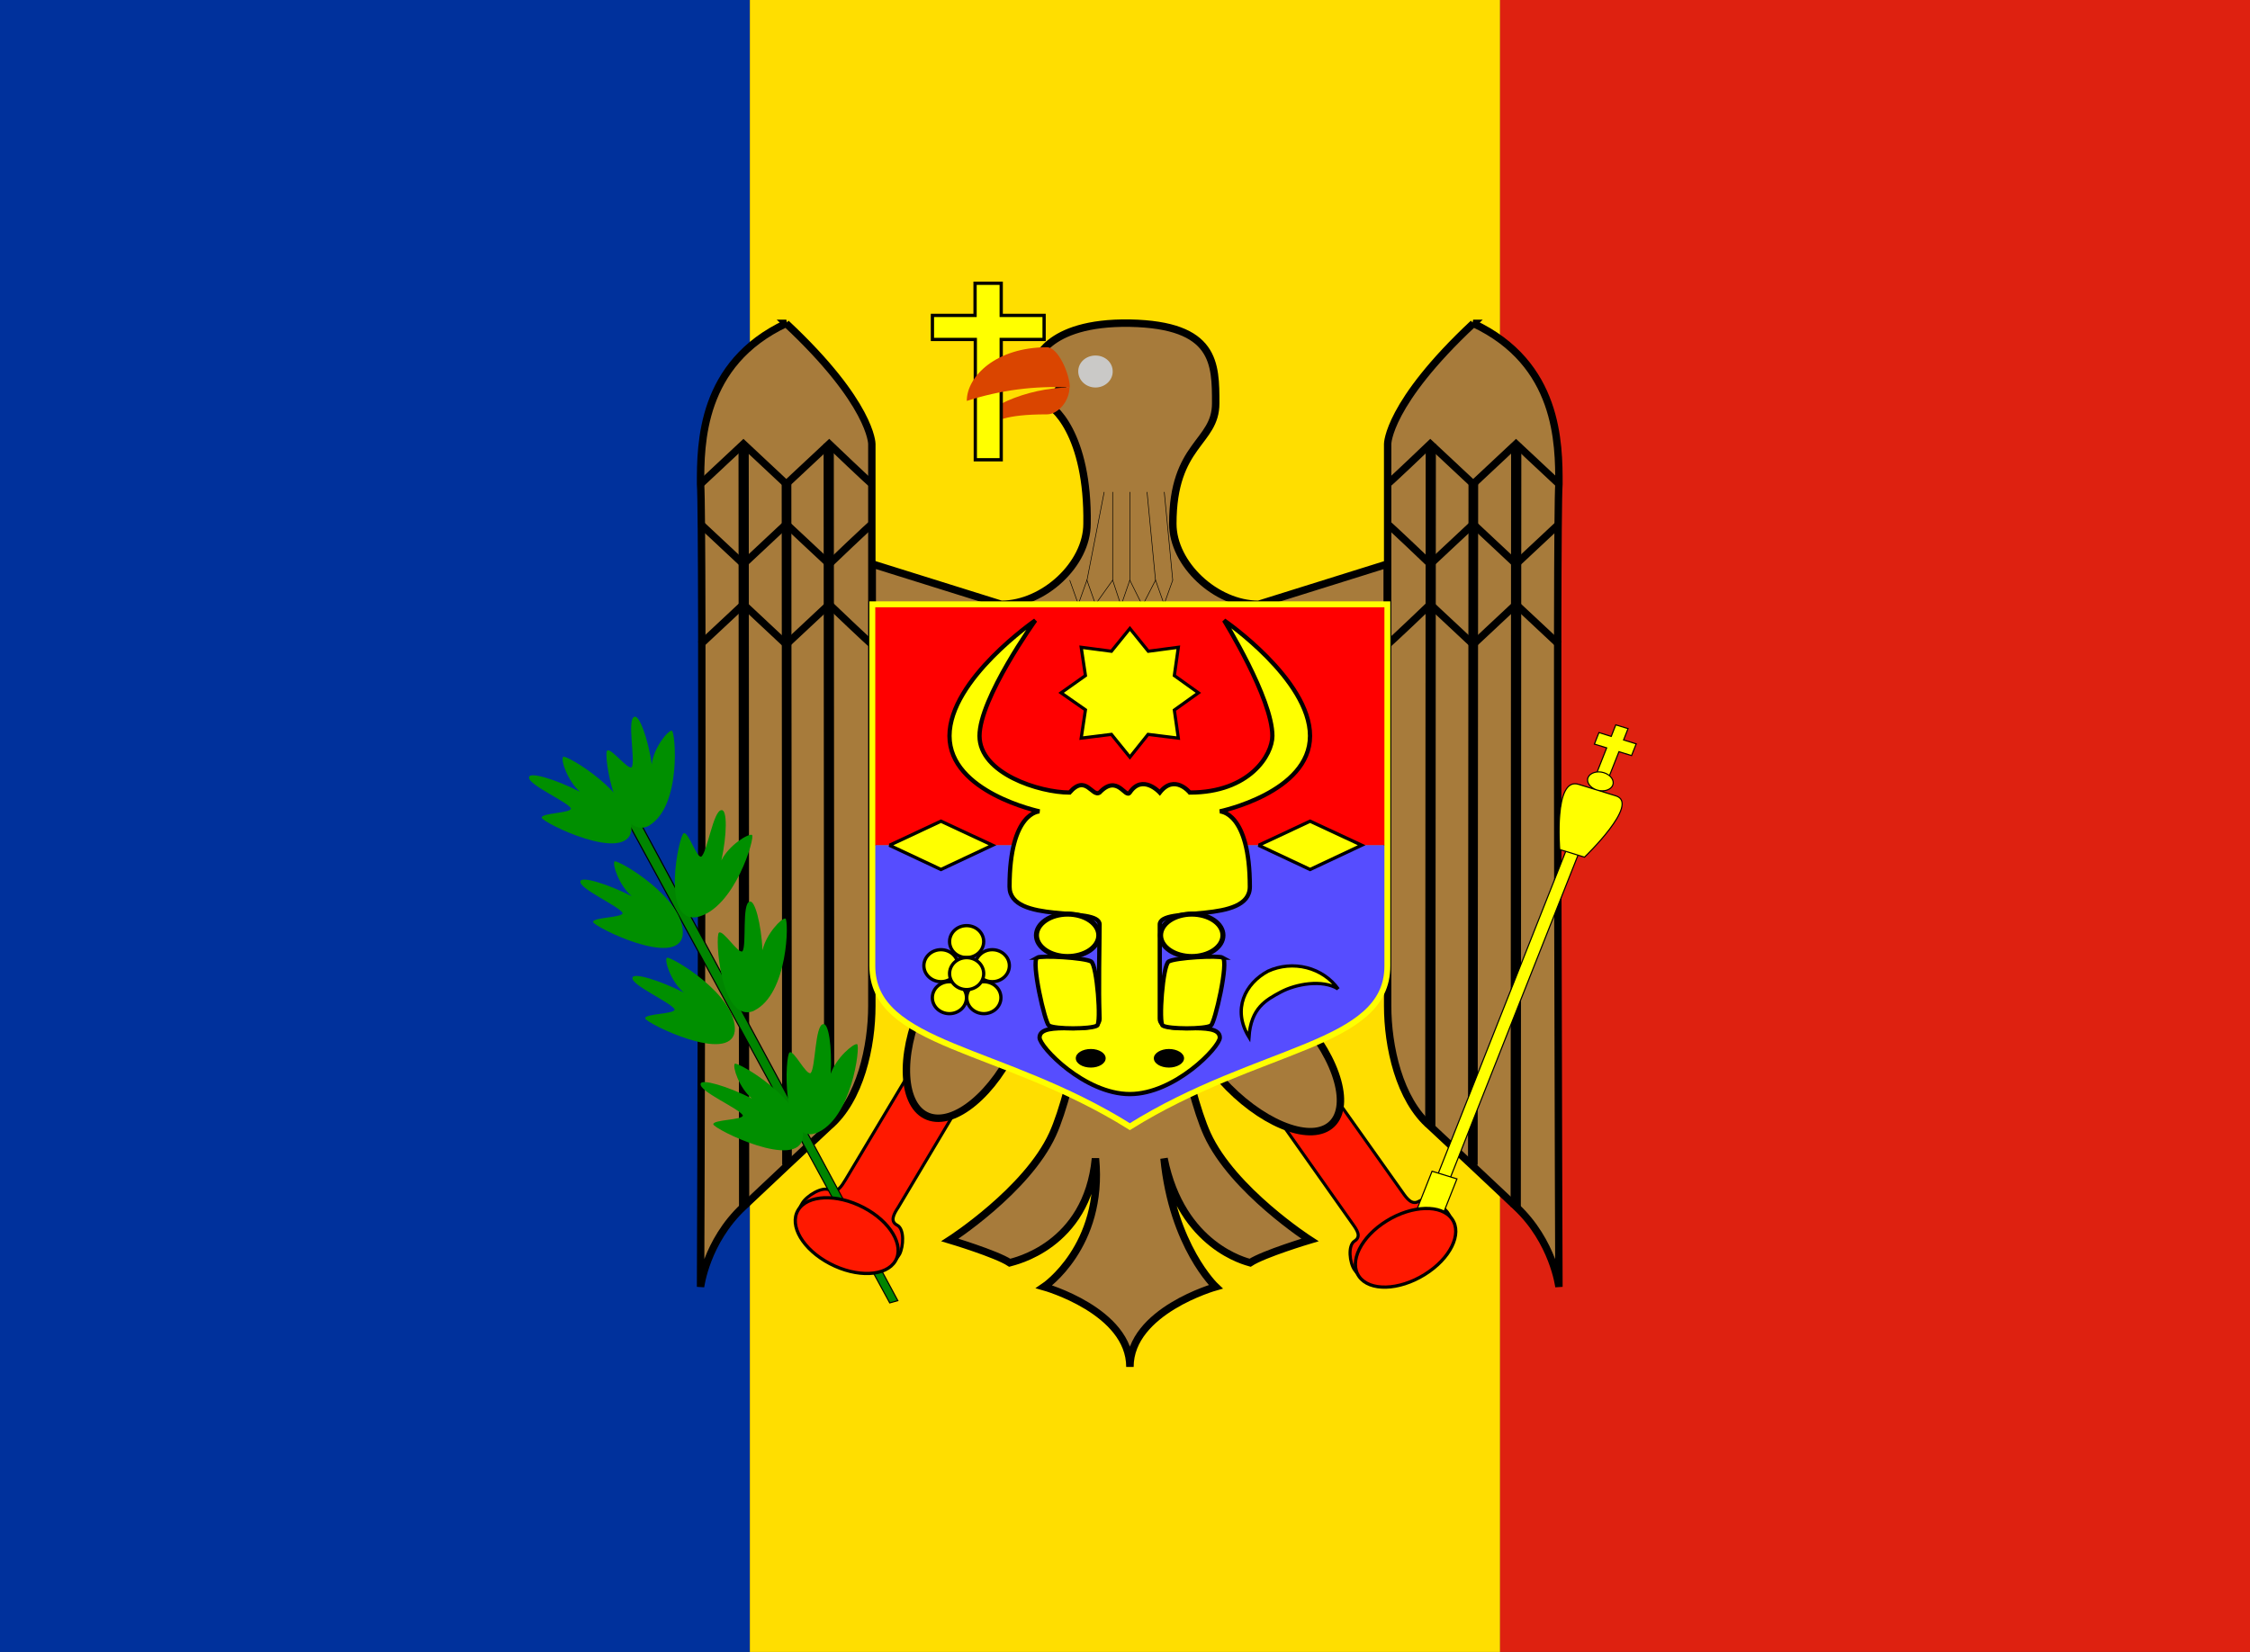<?xml version="1.0" encoding="UTF-8"?> <svg xmlns="http://www.w3.org/2000/svg" width="64" height="47" viewBox="0 0 64 47" fill="none"><rect x="0" y="0" width="64" height="47" fill="#333333" stroke="none"/> <g clip-path="url(#clip0_25_3402)"> <path fill-rule="evenodd" clip-rule="evenodd" d="M0 0H21.33V47H0V0Z" fill="#00319C"></path> <path fill-rule="evenodd" clip-rule="evenodd" d="M21.33 0H42.67V47H21.33V0Z" fill="#FFDE00"></path> <path fill-rule="evenodd" clip-rule="evenodd" d="M42.67 0H64V47H42.67V0Z" fill="#DE2110"></path> <path fill-rule="evenodd" clip-rule="evenodd" d="M36.04 31.372L38.46 34.8C38.6 34.995 38.73 35.181 38.53 35.309C38.33 35.436 38.39 35.935 38.53 36.131C38.8 36.513 39.13 36.572 39.33 36.444L41.17 35.309C41.37 35.191 41.44 34.868 41.17 34.486C41.02 34.29 40.57 34.046 40.37 34.173C40.16 34.3 40.02 34.104 39.89 33.918L37.46 30.491" fill="#FF1900"></path> <path d="M36.04 31.372L38.46 34.8C38.6 34.995 38.73 35.181 38.53 35.309C38.33 35.436 38.39 35.935 38.53 36.131C38.8 36.513 39.13 36.572 39.33 36.444L41.17 35.309C41.37 35.191 41.44 34.868 41.17 34.486C41.02 34.29 40.57 34.046 40.37 34.173C40.16 34.3 40.02 34.104 39.89 33.918L37.46 30.491" stroke="black" stroke-width="0.087"></path> <path fill-rule="evenodd" clip-rule="evenodd" d="M36.99 28.957C38.072 30.161 38.449 31.541 37.832 32.026C37.215 32.512 35.826 31.929 34.744 30.725C33.661 29.521 33.29 28.137 33.907 27.651C34.524 27.166 35.908 27.744 36.995 28.953L36.99 28.957Z" fill="#A77B3B" stroke="black" stroke-width="0.211"></path> <path fill-rule="evenodd" clip-rule="evenodd" d="M26.2 29.972L24.05 33.566C23.93 33.762 23.81 33.958 23.6 33.86C23.39 33.742 22.94 34.026 22.82 34.232C22.58 34.623 22.67 34.937 22.89 35.054L24.81 36.053C25.01 36.161 25.35 36.073 25.59 35.681C25.7 35.465 25.73 34.966 25.52 34.858C25.31 34.751 25.42 34.545 25.55 34.349L27.69 30.756" fill="#FF1900"></path> <path d="M26.2 29.972L24.05 33.566C23.93 33.762 23.81 33.958 23.6 33.86C23.39 33.742 22.94 34.026 22.82 34.232C22.58 34.623 22.67 34.937 22.89 35.054L24.81 36.053C25.01 36.161 25.35 36.073 25.59 35.681C25.7 35.465 25.73 34.966 25.52 34.858C25.31 34.751 25.42 34.545 25.55 34.349L27.69 30.756" stroke="black" stroke-width="0.087"></path> <path fill-rule="evenodd" clip-rule="evenodd" d="M33.12 27.475H31.16C31.1 27.534 30.54 30.961 29.94 32.273C29.21 33.869 27.02 35.279 27.02 35.279C27.02 35.279 28.33 35.671 28.72 35.926C28.82 35.896 30.92 35.465 31.16 32.959C31.4 35.465 29.7 36.611 29.7 36.611C29.7 36.611 32.14 37.296 32.14 38.892C32.14 37.296 34.58 36.611 34.58 36.611C34.58 36.611 33.36 35.465 33.11 32.959C33.61 35.465 35.46 35.896 35.56 35.926C35.95 35.671 37.26 35.279 37.26 35.279C37.26 35.279 35.07 33.869 34.34 32.273C33.74 30.961 33.18 27.534 33.12 27.475ZM24.82 16.049L28.48 17.194C29.69 17.194 30.92 16.049 30.92 14.903C30.96 12.357 29.94 11.476 29.7 11.476L30.18 11.025L29.45 10.34C29.45 10.34 29.7 9.155 32.14 9.194C34.58 9.243 34.58 10.34 34.58 11.476C34.58 12.612 33.36 12.621 33.36 14.903C33.36 16.049 34.58 17.194 35.8 17.194L39.46 16.049V27.475H24.81V16.049H24.82Z" fill="#A77B3B" stroke="black" stroke-width="0.212"></path> <path d="M30.428 16.506L30.672 17.193L30.917 16.506L31.16 17.193L31.649 16.506L31.887 17.23L32.137 16.506L32.497 17.23L32.869 16.506L33.112 17.193L33.358 16.506" stroke="black" stroke-width="0.017"></path> <path d="M31.408 13.997L30.918 16.511M31.649 13.997V16.511M32.138 13.997V16.511M32.627 13.997L32.868 16.511M33.117 13.997L33.358 16.511" stroke="black" stroke-width="0.017"></path> <path fill-rule="evenodd" clip-rule="evenodd" d="M22.366 9.2C19.927 10.341 19.927 12.63 19.927 13.771C20.01 14.809 19.927 36.613 19.927 36.613C19.927 36.613 20.085 35.324 21.147 34.331L22.359 33.19L23.579 32.049C24.475 31.288 24.799 29.76 24.799 28.619V12.63C24.799 12.63 24.799 11.482 22.359 9.2H22.366Z" fill="#A77B3B" stroke="black" stroke-width="0.21"></path> <path d="M24.805 13.771C24.778 13.771 23.586 12.63 23.586 12.63L22.366 13.771L21.147 12.63L19.927 13.771" stroke="black" stroke-width="0.21"></path> <path d="M24.805 14.909C24.778 14.909 23.586 16.05 23.586 16.05L22.366 14.909L21.147 16.05L19.927 14.909" stroke="black" stroke-width="0.21"></path> <path d="M24.805 18.334C24.778 18.334 23.586 17.193 23.586 17.193L22.366 18.334L21.147 17.193L19.927 18.334" stroke="black" stroke-width="0.21"></path> <path d="M23.572 12.627L23.586 32.049" stroke="black" stroke-width="0.29"></path> <path d="M22.372 13.769L22.386 33.144" stroke="black" stroke-width="0.275"></path> <path d="M21.152 12.632L21.166 34.337" stroke="black" stroke-width="0.291"></path> <path fill-rule="evenodd" clip-rule="evenodd" d="M41.904 9.2C44.343 10.341 44.343 12.63 44.343 13.771C44.26 14.809 44.343 36.613 44.343 36.613C44.343 36.613 44.184 35.324 43.123 34.331L41.91 33.19L40.691 32.049C39.795 31.288 39.471 29.76 39.471 28.619V12.63C39.471 12.63 39.471 11.482 41.91 9.2H41.904Z" fill="#A77B3B" stroke="black" stroke-width="0.21"></path> <path d="M39.465 13.771C39.492 13.771 40.684 12.63 40.684 12.63L41.904 13.771L43.123 12.63L44.343 13.771" stroke="black" stroke-width="0.21"></path> <path d="M39.465 14.909C39.492 14.909 40.684 16.05 40.684 16.05L41.904 14.909L43.123 16.05L44.343 14.909" stroke="black" stroke-width="0.21"></path> <path d="M39.465 18.334C39.492 18.334 40.684 17.193 40.684 17.193L41.904 18.334L43.123 17.193L44.343 18.334" stroke="black" stroke-width="0.21"></path> <path d="M40.698 12.627L40.684 32.049" stroke="black" stroke-width="0.29"></path> <path d="M41.908 13.769L41.894 33.144" stroke="black" stroke-width="0.275"></path> <path d="M43.128 12.632L43.114 34.337" stroke="black" stroke-width="0.291"></path> <path fill-rule="evenodd" clip-rule="evenodd" d="M28.927 29.656C28.281 31.108 27.143 32.054 26.399 31.764C25.654 31.474 25.571 30.052 26.218 28.6C26.864 27.148 28.009 26.204 28.753 26.494C29.497 26.784 29.583 28.201 28.934 29.659L28.927 29.656Z" fill="#A77B3B" stroke="black" stroke-width="0.211"></path> <path fill-rule="evenodd" clip-rule="evenodd" d="M24.81 17.194H39.46V24.048H24.81V17.194Z" fill="#FF0000"></path> <path fill-rule="evenodd" clip-rule="evenodd" d="M24.81 24.048H39.46V27.475C39.46 29.757 35.8 29.757 32.14 32.038C28.47 29.767 24.8 29.767 24.8 27.475V24.048H24.81Z" fill="#564DFF"></path> <path d="M24.813 17.194H39.463V27.484C39.463 29.766 35.804 29.766 32.138 32.055C28.479 29.766 24.813 29.766 24.813 27.477V17.201V17.194Z" stroke="#FFFF00" stroke-width="0.168"></path> <path fill-rule="evenodd" clip-rule="evenodd" d="M29.449 17.651C29.449 17.651 27.008 19.331 27.008 20.938C27.008 22.546 29.57 23.085 29.57 23.085C29.57 23.085 28.716 23.085 28.716 25.228C28.716 26.303 31.277 25.767 31.277 26.303C31.277 26.838 31.243 28.134 31.277 28.985C31.277 29.521 29.57 28.985 29.57 29.521C29.57 29.787 30.853 31.128 32.136 31.128C33.419 31.128 34.697 29.787 34.697 29.521C34.697 28.985 32.989 29.521 32.989 28.985V26.303C32.989 25.767 35.551 26.303 35.551 25.228C35.551 23.085 34.697 23.085 34.697 23.085C34.697 23.085 37.263 22.549 37.263 20.938C37.263 19.328 34.818 17.651 34.818 17.651C34.818 17.651 36.192 19.867 36.192 20.938C36.192 21.474 35.551 22.549 33.843 22.549C33.843 22.549 33.409 22.01 32.989 22.549C32.989 22.549 32.497 22.01 32.136 22.549C32.01 22.73 31.788 22.01 31.277 22.549C31.065 22.691 30.891 22.01 30.423 22.549C29.57 22.549 27.862 22.01 27.862 20.938C27.862 19.867 29.449 17.651 29.449 17.651Z" fill="#FFFF00" stroke="black" stroke-width="0.121"></path> <path fill-rule="evenodd" clip-rule="evenodd" d="M29.499 27.248C29.326 27.357 29.721 29.104 29.837 29.179C30.01 29.285 31.038 29.285 31.207 29.179C31.327 29.104 31.207 27.463 31.038 27.357C30.864 27.248 29.62 27.175 29.494 27.248H29.499Z" fill="#FFFF00" stroke="black" stroke-width="0.121"></path> <path fill-rule="evenodd" clip-rule="evenodd" d="M34.781 27.248C34.955 27.357 34.559 29.104 34.443 29.179C34.27 29.285 33.242 29.285 33.073 29.179C32.953 29.104 33.073 27.463 33.242 27.357C33.416 27.248 34.66 27.175 34.786 27.248H34.781Z" fill="#FFFF00" stroke="black" stroke-width="0.121"></path> <path fill-rule="evenodd" clip-rule="evenodd" d="M31.255 26.611C31.255 26.771 31.162 26.924 30.996 27.038C30.829 27.151 30.604 27.215 30.368 27.215C30.133 27.215 29.907 27.151 29.741 27.038C29.575 26.924 29.481 26.771 29.481 26.611C29.481 26.451 29.575 26.297 29.741 26.184C29.907 26.07 30.133 26.007 30.368 26.007C30.604 26.007 30.829 26.07 30.996 26.184C31.162 26.297 31.255 26.451 31.255 26.611Z" fill="#FFFF00" stroke="black" stroke-width="0.144"></path> <path fill-rule="evenodd" clip-rule="evenodd" d="M34.786 26.611C34.786 26.771 34.692 26.925 34.526 27.038C34.36 27.151 34.134 27.215 33.899 27.215C33.663 27.215 33.438 27.151 33.272 27.038C33.105 26.925 33.012 26.771 33.012 26.611C33.012 26.451 33.105 26.297 33.272 26.184C33.438 26.071 33.663 26.007 33.899 26.007C34.134 26.007 34.36 26.071 34.526 26.184C34.692 26.297 34.786 26.451 34.786 26.611Z" fill="#FFFF00" stroke="black" stroke-width="0.144"></path> <path fill-rule="evenodd" clip-rule="evenodd" d="M33.68 30.109C33.68 30.256 33.48 30.374 33.25 30.374C33.01 30.374 32.82 30.256 32.82 30.109C32.82 29.962 33.02 29.845 33.25 29.845C33.48 29.845 33.68 29.962 33.68 30.109ZM31.45 30.109C31.45 30.256 31.26 30.374 31.03 30.374C30.79 30.374 30.6 30.256 30.6 30.109C30.6 29.962 30.79 29.845 31.03 29.845C31.26 29.845 31.45 29.962 31.45 30.109Z" fill="black"></path> <path fill-rule="evenodd" clip-rule="evenodd" d="M32.139 21.542L31.614 20.894L30.754 21.001L30.875 20.196L30.182 19.712L30.875 19.221L30.754 18.416L31.614 18.529L32.139 17.881L32.663 18.529L33.517 18.416L33.403 19.221L34.088 19.712L33.403 20.202L33.517 21.001L32.656 20.894L32.139 21.542Z" fill="#FFFF00" stroke="black" stroke-width="0.09"></path> <path fill-rule="evenodd" clip-rule="evenodd" d="M35.797 24.048L37.265 24.738L38.732 24.048L37.265 23.364L35.804 24.048H35.797Z" fill="#FFFF00" stroke="black" stroke-width="0.093"></path> <path fill-rule="evenodd" clip-rule="evenodd" d="M25.297 24.048L26.765 24.738L28.232 24.048L26.765 23.364L25.304 24.048H25.297Z" fill="#FFFF00" stroke="black" stroke-width="0.093"></path> <path fill-rule="evenodd" clip-rule="evenodd" d="M38.062 28.136C37.613 27.857 36.856 27.996 36.432 28.224C36.007 28.452 35.583 28.68 35.526 29.506C35.039 28.712 35.422 27.978 36.068 27.631C36.41 27.474 36.802 27.439 37.17 27.533C37.538 27.627 37.856 27.843 38.066 28.141L38.062 28.136Z" fill="#FFFF00" stroke="black" stroke-width="0.093"></path> <path fill-rule="evenodd" clip-rule="evenodd" d="M27.981 26.79C27.981 26.91 27.93 27.026 27.839 27.111C27.748 27.196 27.624 27.244 27.495 27.244C27.366 27.244 27.243 27.196 27.152 27.111C27.061 27.026 27.01 26.91 27.01 26.79C27.01 26.669 27.061 26.554 27.152 26.468C27.243 26.383 27.366 26.335 27.495 26.335C27.624 26.335 27.748 26.383 27.839 26.468C27.93 26.554 27.981 26.669 27.981 26.79Z" fill="#FFFF00" stroke="black" stroke-width="0.093"></path> <path fill-rule="evenodd" clip-rule="evenodd" d="M27.491 28.386C27.491 28.506 27.44 28.622 27.349 28.707C27.258 28.792 27.134 28.84 27.005 28.84C26.877 28.84 26.753 28.792 26.662 28.707C26.571 28.622 26.52 28.506 26.52 28.386C26.52 28.265 26.571 28.149 26.662 28.064C26.753 27.979 26.877 27.931 27.005 27.931C27.134 27.931 27.258 27.979 27.349 28.064C27.44 28.149 27.491 28.265 27.491 28.386Z" fill="#FFFF00" stroke="black" stroke-width="0.093"></path> <path fill-rule="evenodd" clip-rule="evenodd" d="M27.251 27.475C27.251 27.596 27.2 27.711 27.109 27.796C27.018 27.882 26.894 27.93 26.765 27.93C26.637 27.93 26.513 27.882 26.422 27.796C26.331 27.711 26.279 27.596 26.279 27.475C26.279 27.355 26.331 27.239 26.422 27.154C26.513 27.068 26.637 27.02 26.765 27.02C26.894 27.02 27.018 27.068 27.109 27.154C27.2 27.239 27.251 27.355 27.251 27.475Z" fill="#FFFF00" stroke="black" stroke-width="0.093"></path> <path fill-rule="evenodd" clip-rule="evenodd" d="M28.471 28.386C28.471 28.506 28.42 28.622 28.329 28.707C28.238 28.792 28.114 28.84 27.985 28.84C27.857 28.84 27.733 28.792 27.642 28.707C27.551 28.622 27.5 28.506 27.5 28.386C27.5 28.265 27.551 28.149 27.642 28.064C27.733 27.979 27.857 27.931 27.985 27.931C28.114 27.931 28.238 27.979 28.329 28.064C28.42 28.149 28.471 28.265 28.471 28.386Z" fill="#FFFF00" stroke="black" stroke-width="0.093"></path> <path fill-rule="evenodd" clip-rule="evenodd" d="M28.711 27.475C28.711 27.596 28.66 27.711 28.569 27.796C28.478 27.882 28.354 27.93 28.225 27.93C28.096 27.93 27.973 27.882 27.882 27.796C27.791 27.711 27.739 27.596 27.739 27.475C27.739 27.355 27.791 27.239 27.882 27.154C27.973 27.068 28.096 27.02 28.225 27.02C28.354 27.02 28.478 27.068 28.569 27.154C28.66 27.239 28.711 27.355 28.711 27.475Z" fill="#FFFF00" stroke="black" stroke-width="0.093"></path> <path fill-rule="evenodd" clip-rule="evenodd" d="M27.981 27.7C27.981 27.821 27.93 27.936 27.839 28.022C27.748 28.107 27.624 28.155 27.495 28.155C27.366 28.155 27.243 28.107 27.152 28.022C27.061 27.936 27.01 27.821 27.01 27.7C27.01 27.58 27.061 27.464 27.152 27.379C27.243 27.294 27.366 27.246 27.495 27.246C27.624 27.246 27.748 27.294 27.839 27.379C27.93 27.464 27.981 27.58 27.981 27.7Z" fill="#FFFF00" stroke="black" stroke-width="0.093"></path> <path fill-rule="evenodd" clip-rule="evenodd" d="M29.78 11.789C28.54 11.789 28.38 11.985 27.82 12.171C27.82 11.642 29.2 11.025 30.42 11.025C30.42 11.407 30.1 11.789 29.78 11.789Z" fill="#DA4500"></path> <path fill-rule="evenodd" clip-rule="evenodd" d="M31.65 10.575C31.65 10.82 31.43 11.025 31.16 11.025C30.89 11.025 30.67 10.82 30.67 10.565C30.67 10.311 30.89 10.115 31.16 10.115C31.43 10.115 31.65 10.311 31.65 10.565V10.575Z" fill="#CAC9C7"></path> <path fill-rule="evenodd" clip-rule="evenodd" d="M26.522 8.974V9.658H27.742V13.081H28.479V9.658H29.699V8.974H28.479V8.059H27.735V8.974H26.515H26.522Z" fill="#FFFF00" stroke="black" stroke-width="0.093"></path> <path fill-rule="evenodd" clip-rule="evenodd" d="M30.43 11.025C29.437 10.97 28.443 11.1 27.5 11.407C27.5 10.702 28.34 9.88 29.78 9.88C30.1 9.88 30.43 10.644 30.43 11.025Z" fill="#DA4500"></path> <path fill-rule="evenodd" clip-rule="evenodd" d="M17.726 23.156C17.375 22.415 17.383 22.178 18.008 23.026L25.538 37.005L25.308 37.069L17.73 23.159L17.726 23.156Z" fill="#008500" stroke="black" stroke-width="0.032"></path> <path fill-rule="evenodd" clip-rule="evenodd" d="M22.84 32.352C22.92 31.314 20.98 30.197 20.9 30.266C20.83 30.344 21.02 30.951 21.39 31.255C20.69 30.902 19.95 30.687 19.93 30.834C19.87 31.049 21.03 31.539 21.13 31.735C21.13 31.872 20.27 31.852 20.29 31.989C20.31 32.126 22.72 33.321 22.84 32.352ZM20.9 29.336C20.98 28.298 19.04 27.182 18.97 27.25C18.89 27.319 19.08 27.926 19.45 28.239C18.75 27.887 18.01 27.661 17.99 27.818C17.94 28.024 19.09 28.523 19.19 28.719C19.2 28.856 18.34 28.836 18.35 28.974C18.37 29.11 20.78 30.295 20.9 29.336ZM19.42 26.594C19.5 25.556 17.56 24.44 17.48 24.509C17.41 24.577 17.6 25.184 17.97 25.497C17.27 25.145 16.53 24.92 16.51 25.076C16.46 25.282 17.61 25.781 17.71 25.977C17.71 26.114 16.86 26.095 16.87 26.232C16.89 26.369 19.3 27.564 19.42 26.594ZM17.96 23.617C18.03 22.589 16.1 21.463 16.02 21.532C15.94 21.61 16.14 22.217 16.5 22.53C15.8 22.168 15.06 21.953 15.05 22.11C14.99 22.315 16.15 22.814 16.24 23C16.25 23.138 15.39 23.128 15.41 23.265C15.42 23.402 17.83 24.587 17.96 23.617Z" fill="#008F00"></path> <path fill-rule="evenodd" clip-rule="evenodd" d="M18.46 23.49C19.4 22.932 19.21 20.807 19.11 20.788C19 20.778 18.59 21.277 18.54 21.747C18.43 21.003 18.18 20.318 18.04 20.396C17.83 20.474 18.08 21.64 17.97 21.826C17.87 21.924 17.37 21.258 17.27 21.356C17.15 21.453 17.55 23.97 18.47 23.49H18.46ZM19.82 26.095C20.9 25.86 21.49 23.803 21.39 23.755C21.29 23.706 20.73 24.048 20.52 24.479C20.68 23.745 20.69 23.02 20.52 23.05C20.29 23.059 20.12 24.234 19.95 24.371C19.82 24.43 19.58 23.657 19.45 23.706C19.31 23.764 18.79 26.261 19.82 26.095ZM21.44 28.758C22.43 28.288 22.44 26.154 22.34 26.134C22.24 26.105 21.79 26.575 21.69 27.035C21.65 26.281 21.47 25.586 21.32 25.654C21.1 25.713 21.24 26.888 21.12 27.064C21 27.152 20.57 26.447 20.45 26.535C20.33 26.614 20.49 29.16 21.45 28.758H21.44ZM23.2 32.244C24.23 31.862 24.48 29.747 24.38 29.708C24.28 29.678 23.78 30.1 23.63 30.55C23.67 29.796 23.57 29.081 23.41 29.14C23.18 29.179 23.2 30.364 23.06 30.53C22.93 30.599 22.58 29.865 22.46 29.943C22.33 30.002 22.21 32.557 23.2 32.244Z" fill="#008F00"></path> <path fill-rule="evenodd" clip-rule="evenodd" d="M25.468 35.877C25.206 36.316 24.378 36.356 23.608 35.954C22.838 35.551 22.439 34.87 22.701 34.431C22.963 33.992 23.798 33.956 24.562 34.355C25.326 34.754 25.73 35.438 25.468 35.877Z" fill="#FF1900" stroke="black" stroke-width="0.093"></path> <path fill-rule="evenodd" clip-rule="evenodd" d="M45.352 21.17L45.481 20.843L45.831 20.951L45.96 20.623L46.309 20.73L46.182 21.053L46.541 21.164L46.409 21.497L46.05 21.386L45.727 22.203L45.378 22.095L45.701 21.278L45.352 21.17ZM44.602 24.056L44.951 24.164L41.199 33.647L40.849 33.54L44.602 24.056Z" fill="#FFFF00" stroke="black" stroke-width="0.032"></path> <path fill-rule="evenodd" clip-rule="evenodd" d="M40.734 33.323L41.442 33.541L40.407 36.158L39.698 35.939L40.734 33.323ZM44.899 22.315L45.962 22.643C46.665 22.86 45.07 24.387 45.07 24.387L44.366 24.17C44.366 24.17 44.191 22.096 44.899 22.315ZM45.876 22.336C45.821 22.475 45.622 22.538 45.428 22.478C45.233 22.418 45.117 22.258 45.17 22.124C45.223 21.99 45.424 21.923 45.618 21.983C45.813 22.043 45.928 22.203 45.874 22.341L45.876 22.336Z" fill="#FFFF00" stroke="black" stroke-width="0.032"></path> <path fill-rule="evenodd" clip-rule="evenodd" d="M41.302 34.682C41.599 35.101 41.256 35.809 40.521 36.264C39.786 36.72 38.956 36.739 38.659 36.32C38.363 35.9 38.711 35.19 39.441 34.738C40.17 34.285 41.005 34.263 41.302 34.682Z" fill="#FF1900" stroke="black" stroke-width="0.093"></path> </g> <defs> <clipPath id="clip0_25_3402"> <rect width="64" height="47" fill="white"></rect> </clipPath> </defs> </svg> 